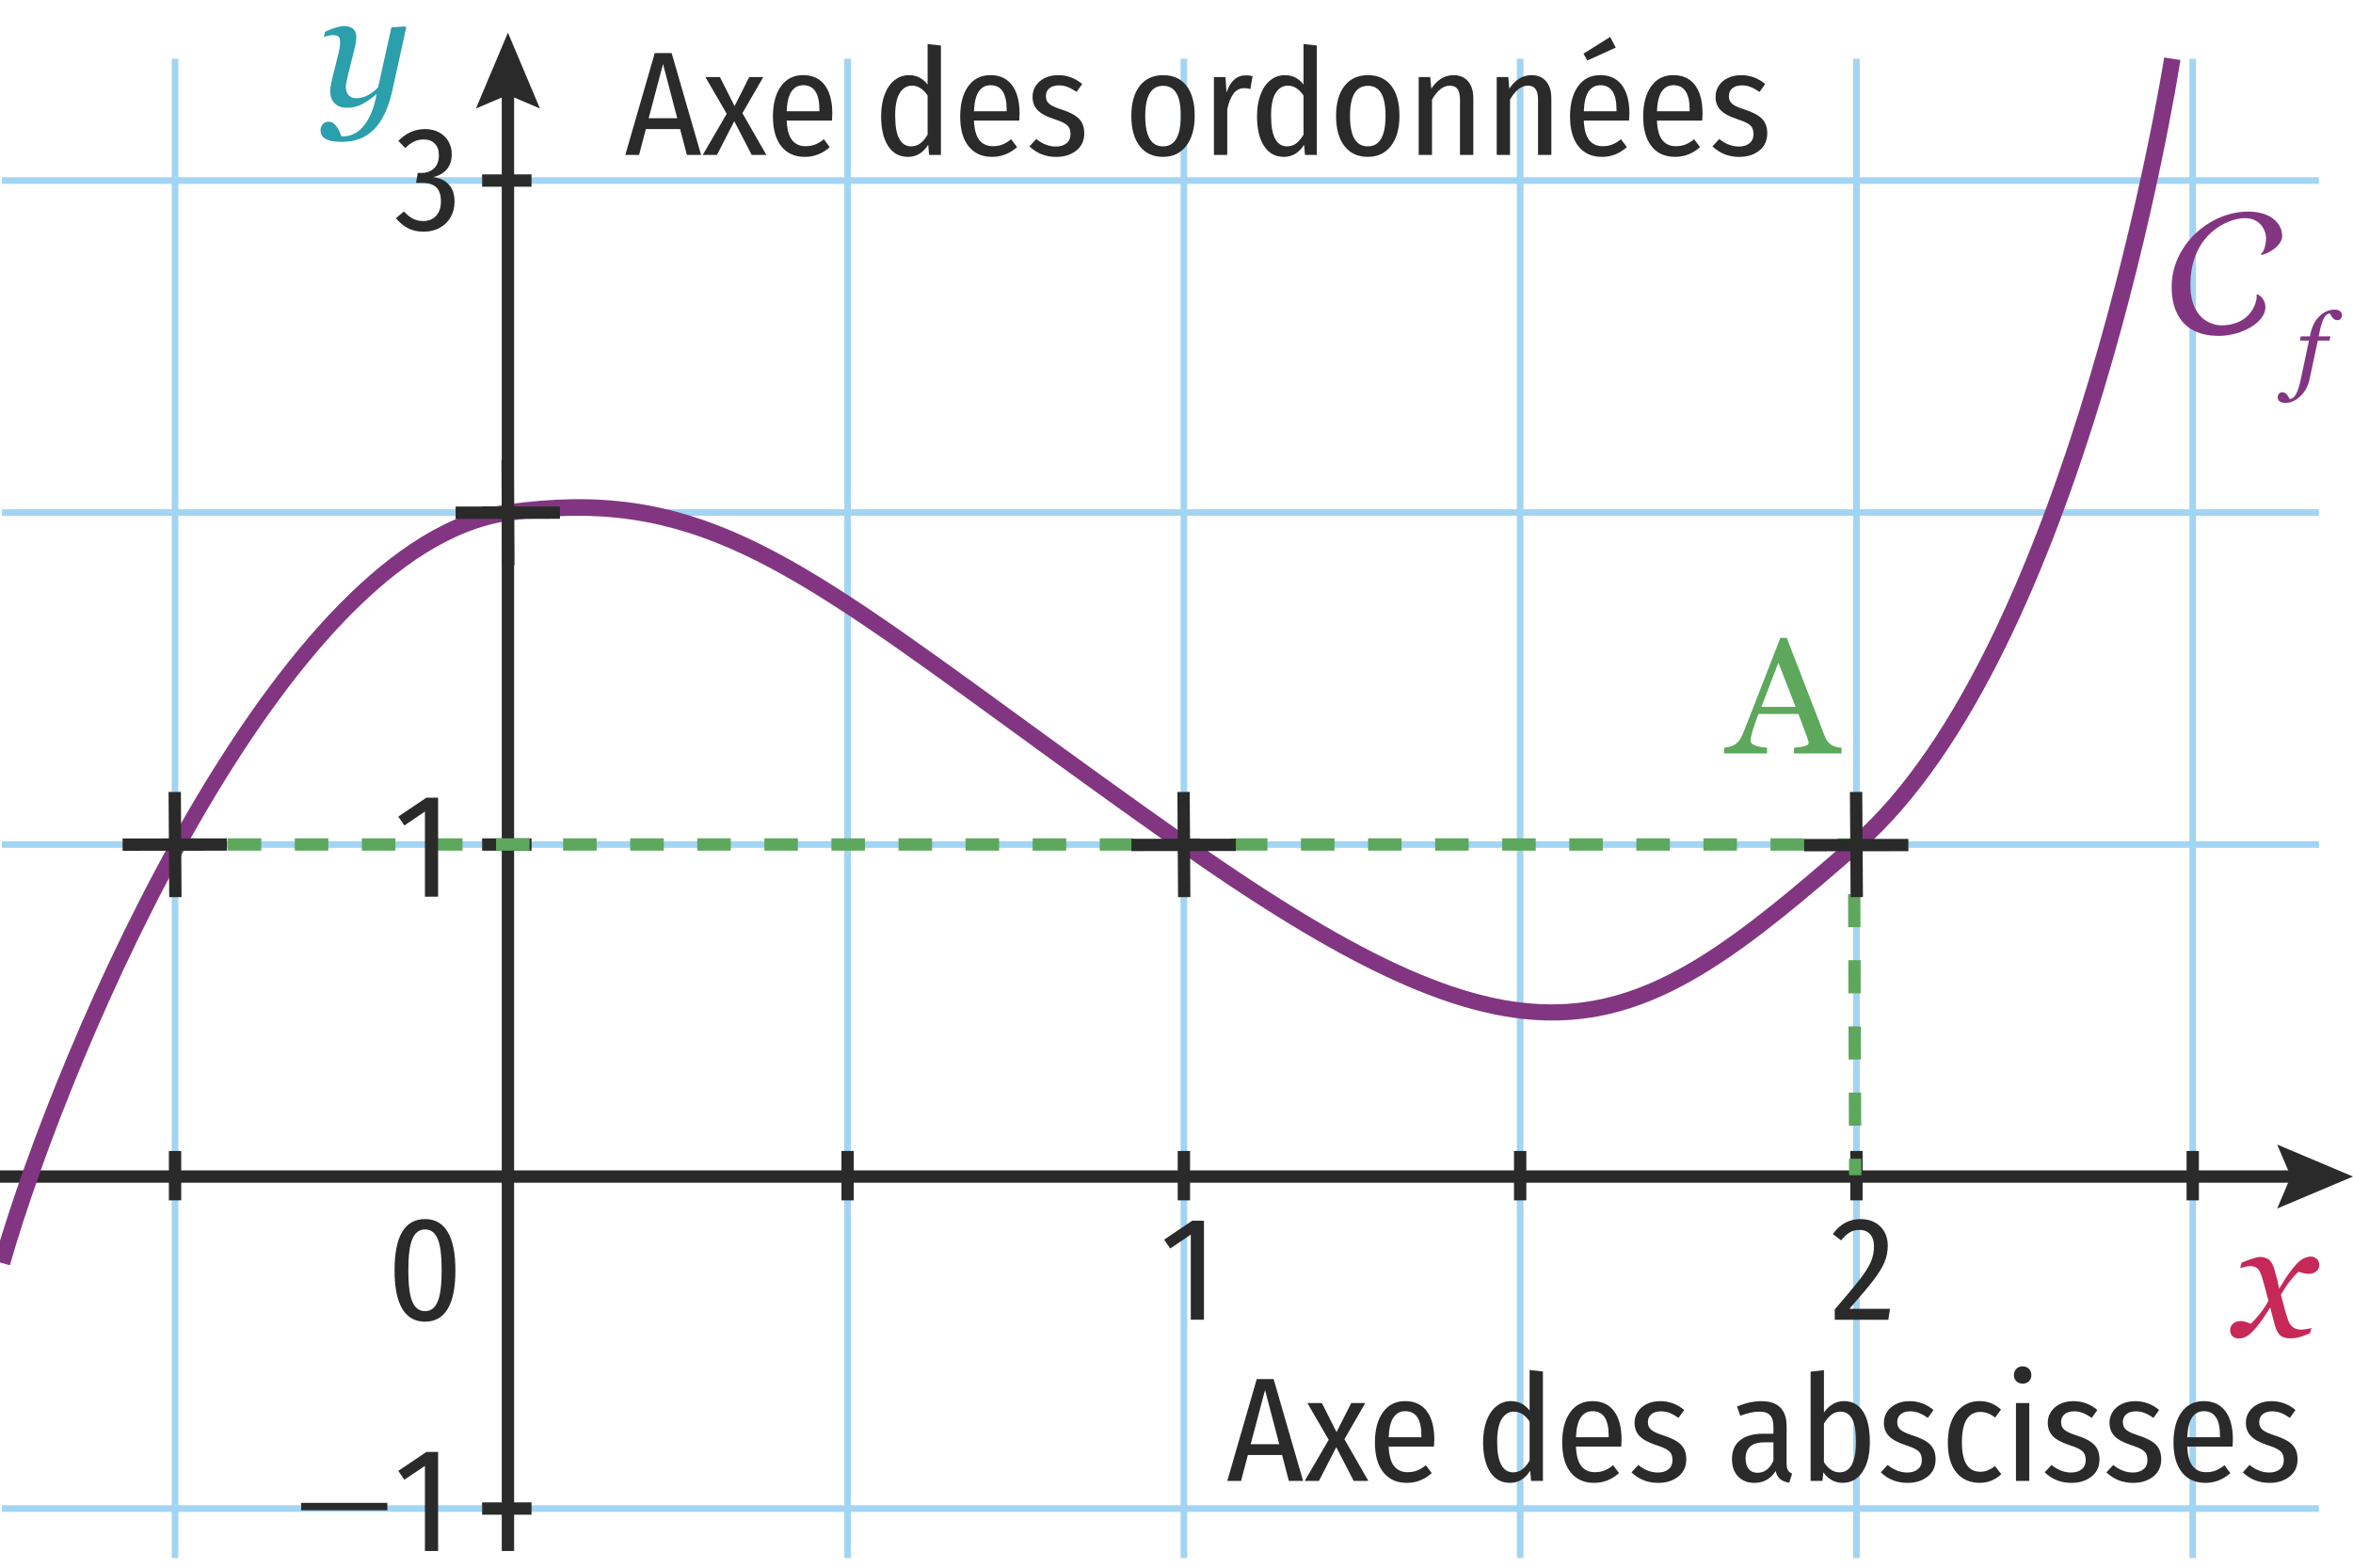 <?xml version="1.0" encoding="utf-8"?>
<!-- Generator: Adobe Illustrator 25.4.1, SVG Export Plug-In . SVG Version: 6.00 Build 0)  -->
<svg version="1.1" id="Layer_2" xmlns="http://www.w3.org/2000/svg" xmlns:xlink="http://www.w3.org/1999/xlink" x="0px" y="0px"
	 viewBox="0 0 143.032 95.294" style="enable-background:new 0 0 143.032 95.294;" xml:space="preserve">
<g>
	<rect x="0.118" y="91.502" style="fill:#A2D4F3;" width="140.841" height="0.4"/>
	<rect x="29.307" y="91.327" style="fill:#2B2A2A;" width="3.003" height="0.75"/>
</g>
<g>
	<rect x="0.118" y="51.138" style="fill:#A2D4F3;" width="140.841" height="0.4"/>
	<rect x="29.307" y="50.963" style="fill:#2B2A2A;" width="3.003" height="0.75"/>
</g>
<g>
	<rect x="0.118" y="10.775" style="fill:#A2D4F3;" width="140.841" height="0.4"/>
	<rect x="29.307" y="10.6" style="fill:#2B2A2A;" width="3.003" height="0.75"/>
</g>
<g>
	<rect x="0.118" y="30.956" style="fill:#A2D4F3;" width="140.841" height="0.4"/>
	<rect x="29.307" y="30.781" style="fill:#2B2A2A;" width="3.003" height="0.75"/>
</g>
<g>
	<rect x="10.441" y="3.571" style="fill:#A2D4F3;" width="0.4" height="91.141"/>
	<rect x="10.266" y="69.966" style="fill:#2B2A2A;" width="0.75" height="3.003"/>
</g>
<g>
	<rect x="51.324" y="3.571" style="fill:#A2D4F3;" width="0.4" height="91.141"/>
	<rect x="51.149" y="69.966" style="fill:#2B2A2A;" width="0.75" height="3.003"/>
</g>
<g>
	<rect x="92.206" y="3.571" style="fill:#A2D4F3;" width="0.4" height="91.141"/>
	<rect x="92.032" y="69.966" style="fill:#2B2A2A;" width="0.75" height="3.003"/>
</g>
<g>
	<rect x="133.089" y="3.571" style="fill:#A2D4F3;" width="0.4" height="91.141"/>
	<rect x="132.914" y="69.966" style="fill:#2B2A2A;" width="0.75" height="3.003"/>
</g>
<g>
	<rect x="112.648" y="3.571" style="fill:#A2D4F3;" width="0.4" height="91.141"/>
	<rect x="112.473" y="69.966" style="fill:#2B2A2A;" width="0.75" height="3.003"/>
</g>
<g>
	<rect x="71.765" y="3.571" style="fill:#A2D4F3;" width="0.4" height="91.141"/>
	<rect x="71.59" y="69.966" style="fill:#2B2A2A;" width="0.75" height="3.003"/>
</g>
<g id="XMLID_00000090272499417880737190000014641536210724209301_">
	<rect x="30.501" y="5.119" style="fill:#2B2A2A;" width="0.75" height="89.164"/>
	<g>
		<polygon style="fill:#2B2A2A;" points="32.82,6.594 30.876,5.768 28.932,6.594 30.876,1.985 		"/>
	</g>
</g>
<g id="XMLID_00000049189474819356089640000013761430123536992930_">
	<rect x="-0" y="71.146" style="fill:#2B2A2A;" width="139.898" height="0.75"/>
	<g>
		<polygon style="fill:#2B2A2A;" points="138.424,73.464 139.25,71.52 138.424,69.576 143.032,71.52 		"/>
	</g>
</g>
<g>
	<path style="fill:#2B2A2A;" d="M18.31,91.808l-0.009-0.45h5.24l0.009,0.45H18.31z"/>
	<path style="fill:#2B2A2A;" d="M26.631,88.262v6.021h-0.801v-5.175l-1.251,0.846l-0.369-0.54l1.71-1.152
		H26.631z"/>
</g>
<g>
	<path style="fill:#2B2A2A;" d="M73.185,74.204v6.021h-0.801v-5.175l-1.251,0.846l-0.369-0.54l1.71-1.152
		H73.185z"/>
</g>
<g>
	<path style="fill:#2B2A2A;" d="M26.694,8.048c0.246,0.136,0.435,0.318,0.567,0.55
		c0.132,0.23,0.198,0.484,0.198,0.76c0,0.385-0.099,0.695-0.297,0.932
		c-0.198,0.237-0.48,0.397-0.846,0.481c0.396,0.036,0.714,0.181,0.954,0.433
		c0.24,0.252,0.36,0.603,0.36,1.053c0,0.342-0.077,0.651-0.229,0.927
		c-0.153,0.276-0.372,0.495-0.657,0.657c-0.285,0.162-0.616,0.243-0.994,0.243
		c-0.348,0-0.659-0.067-0.932-0.203c-0.273-0.135-0.523-0.34-0.751-0.616l0.486-0.414
		c0.186,0.204,0.371,0.353,0.554,0.445c0.183,0.094,0.388,0.14,0.616,0.14
		c0.33,0,0.593-0.106,0.788-0.319s0.292-0.505,0.292-0.877c0-0.396-0.098-0.683-0.292-0.86
		c-0.195-0.177-0.476-0.265-0.841-0.265h-0.378l0.099-0.604h0.252c0.3,0,0.548-0.093,0.743-0.279
		c0.195-0.186,0.292-0.452,0.292-0.801c0-0.3-0.083-0.534-0.248-0.702s-0.392-0.252-0.679-0.252
		c-0.21,0-0.404,0.042-0.581,0.126c-0.177,0.084-0.355,0.216-0.536,0.396l-0.423-0.433
		c0.468-0.479,1.008-0.72,1.62-0.72C26.159,7.846,26.448,7.913,26.694,8.048z"/>
</g>
<g>
	<path style="fill:#2B2A2A;" d="M27.215,74.889c0.312,0.521,0.468,1.299,0.468,2.331
		c0,1.044-0.156,1.825-0.468,2.345c-0.312,0.519-0.771,0.778-1.377,0.778
		c-0.612,0-1.074-0.261-1.386-0.783s-0.468-1.302-0.468-2.34c0-2.076,0.618-3.114,1.854-3.114
		C26.444,74.106,26.903,74.366,27.215,74.889z M25.069,75.307c-0.165,0.382-0.248,1.019-0.248,1.913
		c0,0.899,0.083,1.539,0.248,1.917s0.421,0.566,0.77,0.566c0.342,0,0.595-0.188,0.76-0.566
		s0.248-1.018,0.248-1.917c0-0.9-0.081-1.539-0.243-1.917c-0.162-0.378-0.417-0.567-0.765-0.567
		C25.49,74.736,25.234,74.926,25.069,75.307z"/>
</g>
<g>
	<path style="fill:#2B2A2A;" d="M113.982,74.318c0.249,0.141,0.439,0.333,0.572,0.576
		c0.132,0.242,0.198,0.517,0.198,0.823c0,0.366-0.07,0.712-0.211,1.039s-0.368,0.691-0.68,1.094
		s-0.792,0.972-1.44,1.71h2.466l-0.099,0.666h-3.258v-0.63c0.696-0.804,1.204-1.413,1.525-1.827
		c0.321-0.414,0.544-0.77,0.67-1.066s0.189-0.61,0.189-0.94c0-0.318-0.08-0.564-0.238-0.738
		c-0.159-0.174-0.374-0.261-0.644-0.261c-0.228,0-0.426,0.051-0.594,0.153
		c-0.168,0.102-0.342,0.264-0.522,0.485l-0.504-0.387c0.438-0.606,0.999-0.909,1.683-0.909
		C113.437,74.106,113.733,74.176,113.982,74.318z"/>
</g>
<g>
	<path style="fill:#2B2A2A;" d="M78.347,90.024l-0.414-1.575h-2.079l-0.414,1.575h-0.837l1.791-6.192h1.026
		l1.791,6.192H78.347z M76.025,87.791h1.737l-0.864-3.294L76.025,87.791z"/>
	<path style="fill:#2B2A2A;" d="M81.722,87.486l1.458,2.538h-0.891l-1.062-2.052l-1.053,2.052h-0.864
		l1.458-2.502l-1.296-2.232h0.882l0.891,1.765l0.891-1.765h0.855L81.722,87.486z"/>
	<path style="fill:#2B2A2A;" d="M87.167,87.936h-2.754c0.024,0.552,0.135,0.949,0.333,1.192
		c0.198,0.243,0.468,0.364,0.81,0.364c0.216,0,0.41-0.032,0.581-0.099s0.35-0.174,0.536-0.324
		l0.36,0.478c-0.444,0.396-0.948,0.594-1.512,0.594c-0.618,0-1.096-0.215-1.435-0.644
		c-0.339-0.429-0.509-1.03-0.509-1.805s0.162-1.388,0.486-1.841
		c0.324-0.452,0.774-0.679,1.35-0.679c0.57,0,1.008,0.202,1.314,0.607
		c0.306,0.404,0.459,0.982,0.459,1.732C87.184,87.639,87.178,87.779,87.167,87.936z M86.402,87.27
		c0-0.99-0.327-1.485-0.981-1.485c-0.3,0-0.537,0.125-0.711,0.374
		c-0.174,0.249-0.273,0.652-0.297,1.21h1.989V87.27z"/>
	<path style="fill:#2B2A2A;" d="M93.79,83.372v6.651h-0.72l-0.054-0.621
		c-0.306,0.492-0.717,0.738-1.233,0.738s-0.916-0.219-1.201-0.657
		c-0.285-0.438-0.428-1.041-0.428-1.809c0-0.498,0.07-0.937,0.211-1.314s0.34-0.671,0.599-0.877
		c0.258-0.207,0.555-0.311,0.891-0.311c0.45,0,0.825,0.188,1.125,0.566v-2.457L93.79,83.372z
		 M92.534,89.321c0.159-0.12,0.308-0.297,0.446-0.531v-2.376c-0.27-0.401-0.585-0.603-0.945-0.603
		c-0.318,0-0.57,0.153-0.756,0.459s-0.276,0.768-0.27,1.386c0,0.63,0.084,1.096,0.252,1.396
		s0.405,0.449,0.711,0.449C92.188,89.501,92.376,89.442,92.534,89.321z"/>
	<path style="fill:#2B2A2A;" d="M98.551,87.936h-2.754c0.024,0.552,0.135,0.949,0.333,1.192
		c0.198,0.243,0.468,0.364,0.81,0.364c0.216,0,0.41-0.032,0.581-0.099s0.35-0.174,0.536-0.324
		l0.36,0.478c-0.444,0.396-0.948,0.594-1.512,0.594c-0.618,0-1.096-0.215-1.435-0.644
		c-0.339-0.429-0.509-1.03-0.509-1.805s0.162-1.388,0.486-1.841
		c0.324-0.452,0.774-0.679,1.35-0.679c0.57,0,1.008,0.202,1.314,0.607
		c0.306,0.404,0.459,0.982,0.459,1.732C98.569,87.639,98.563,87.779,98.551,87.936z M97.786,87.27
		c0-0.99-0.327-1.485-0.981-1.485c-0.3,0-0.537,0.125-0.711,0.374
		c-0.174,0.249-0.273,0.652-0.297,1.21h1.989V87.27z"/>
	<path style="fill:#2B2A2A;" d="M102.376,85.713l-0.342,0.477c-0.192-0.132-0.372-0.23-0.54-0.297
		s-0.345-0.1-0.531-0.1c-0.246,0-0.439,0.059-0.581,0.176s-0.211,0.277-0.211,0.481
		c0,0.198,0.067,0.354,0.203,0.468c0.135,0.114,0.391,0.231,0.77,0.352
		c0.474,0.15,0.819,0.333,1.035,0.549c0.216,0.216,0.324,0.513,0.324,0.891
		c0,0.444-0.162,0.794-0.486,1.049c-0.324,0.255-0.729,0.383-1.215,0.383
		c-0.642,0-1.185-0.213-1.629-0.64l0.414-0.449c0.378,0.306,0.777,0.459,1.197,0.459
		c0.264,0,0.477-0.066,0.639-0.198s0.243-0.315,0.243-0.549c0-0.168-0.029-0.303-0.086-0.405
		c-0.057-0.102-0.159-0.193-0.306-0.274s-0.362-0.167-0.644-0.257
		c-0.45-0.149-0.774-0.33-0.972-0.54c-0.198-0.21-0.297-0.477-0.297-0.801
		c0-0.252,0.066-0.477,0.198-0.675c0.132-0.198,0.315-0.354,0.549-0.468
		c0.234-0.114,0.504-0.171,0.81-0.171C101.464,85.173,101.95,85.353,102.376,85.713z"/>
	<path style="fill:#2B2A2A;" d="M108.684,89.371c0.054,0.093,0.138,0.163,0.252,0.211l-0.171,0.55
		c-0.234-0.036-0.417-0.108-0.549-0.217c-0.132-0.107-0.225-0.272-0.279-0.494
		c-0.306,0.479-0.735,0.72-1.287,0.72c-0.42,0-0.753-0.131-0.999-0.392s-0.369-0.61-0.369-1.049
		c0-0.504,0.165-0.888,0.495-1.151c0.33-0.265,0.801-0.396,1.413-0.396h0.612v-0.405
		c0-0.329-0.067-0.568-0.202-0.715c-0.135-0.147-0.356-0.221-0.662-0.221
		c-0.33,0-0.714,0.084-1.152,0.252l-0.198-0.567c0.528-0.216,1.02-0.323,1.476-0.323
		c1.026,0,1.539,0.513,1.539,1.539v2.231C108.603,89.136,108.63,89.279,108.684,89.371z
		 M107.802,88.79V87.675h-0.522c-0.78,0-1.17,0.327-1.17,0.98c0,0.282,0.063,0.498,0.189,0.648
		c0.126,0.149,0.306,0.225,0.54,0.225C107.259,89.529,107.58,89.282,107.802,88.79z"/>
	<path style="fill:#2B2A2A;" d="M113.252,85.807c0.273,0.423,0.41,1.037,0.41,1.841
		c0,0.769-0.148,1.376-0.446,1.822c-0.297,0.447-0.7,0.671-1.21,0.671
		c-0.24,0-0.459-0.056-0.657-0.167c-0.198-0.11-0.369-0.269-0.513-0.473l-0.054,0.522h-0.72v-6.642
		l0.81-0.091v2.574c0.15-0.216,0.329-0.385,0.536-0.508s0.437-0.185,0.688-0.185
		C112.593,85.173,112.979,85.384,113.252,85.807z M112.815,87.648c0-0.666-0.081-1.139-0.243-1.418
		c-0.162-0.278-0.393-0.418-0.693-0.418c-0.21,0-0.395,0.062-0.553,0.188
		c-0.159,0.126-0.311,0.304-0.455,0.531v2.35c0.114,0.186,0.252,0.336,0.414,0.449
		c0.162,0.114,0.339,0.171,0.531,0.171C112.482,89.501,112.815,88.884,112.815,87.648z"/>
	<path style="fill:#2B2A2A;" d="M117.532,85.713l-0.342,0.477c-0.192-0.132-0.372-0.23-0.54-0.297
		s-0.345-0.1-0.531-0.1c-0.246,0-0.439,0.059-0.581,0.176s-0.211,0.277-0.211,0.481
		c0,0.198,0.067,0.354,0.203,0.468c0.135,0.114,0.391,0.231,0.77,0.352
		c0.474,0.15,0.819,0.333,1.035,0.549c0.216,0.216,0.324,0.513,0.324,0.891
		c0,0.444-0.162,0.794-0.486,1.049c-0.324,0.255-0.729,0.383-1.215,0.383
		c-0.642,0-1.185-0.213-1.629-0.64l0.414-0.449c0.378,0.306,0.777,0.459,1.197,0.459
		c0.264,0,0.477-0.066,0.639-0.198s0.243-0.315,0.243-0.549c0-0.168-0.029-0.303-0.086-0.405
		c-0.057-0.102-0.159-0.193-0.306-0.274s-0.362-0.167-0.644-0.257
		c-0.45-0.149-0.774-0.33-0.972-0.54c-0.198-0.21-0.297-0.477-0.297-0.801
		c0-0.252,0.066-0.477,0.198-0.675c0.132-0.198,0.315-0.354,0.549-0.468
		c0.234-0.114,0.504-0.171,0.81-0.171C116.619,85.173,117.105,85.353,117.532,85.713z"/>
	<path style="fill:#2B2A2A;" d="M121.032,85.299c0.21,0.084,0.411,0.213,0.603,0.387l-0.36,0.486
		c-0.144-0.114-0.288-0.2-0.432-0.257s-0.3-0.086-0.468-0.086c-0.354,0-0.629,0.15-0.824,0.45
		s-0.292,0.769-0.292,1.404c0,1.188,0.372,1.782,1.116,1.782c0.168,0,0.321-0.028,0.459-0.086
		c0.138-0.057,0.285-0.143,0.441-0.257l0.378,0.495c-0.384,0.349-0.819,0.522-1.305,0.522
		c-0.606,0-1.082-0.21-1.426-0.63c-0.345-0.42-0.518-1.026-0.518-1.818
		c0-0.516,0.08-0.963,0.239-1.341c0.159-0.378,0.384-0.669,0.675-0.873s0.631-0.306,1.021-0.306
		C120.591,85.173,120.822,85.215,121.032,85.299z"/>
	<path style="fill:#2B2A2A;" d="M123.332,83.21c0.099,0.103,0.148,0.229,0.148,0.379
		c0,0.149-0.048,0.274-0.144,0.373c-0.096,0.099-0.225,0.148-0.387,0.148
		c-0.156,0-0.283-0.05-0.382-0.148s-0.148-0.224-0.148-0.373c0-0.15,0.049-0.276,0.148-0.379
		c0.099-0.102,0.227-0.152,0.382-0.152C123.105,83.058,123.233,83.109,123.332,83.21z M123.354,85.289
		v4.734h-0.81v-4.734H123.354z"/>
	<path style="fill:#2B2A2A;" d="M127.494,85.713l-0.342,0.477c-0.192-0.132-0.372-0.23-0.54-0.297
		s-0.345-0.1-0.531-0.1c-0.246,0-0.439,0.059-0.581,0.176s-0.211,0.277-0.211,0.481
		c0,0.198,0.067,0.354,0.203,0.468c0.135,0.114,0.391,0.231,0.77,0.352
		c0.474,0.15,0.819,0.333,1.035,0.549c0.216,0.216,0.324,0.513,0.324,0.891
		c0,0.444-0.162,0.794-0.486,1.049c-0.324,0.255-0.729,0.383-1.215,0.383
		c-0.642,0-1.185-0.213-1.629-0.64l0.414-0.449c0.378,0.306,0.777,0.459,1.197,0.459
		c0.264,0,0.477-0.066,0.639-0.198s0.243-0.315,0.243-0.549c0-0.168-0.029-0.303-0.086-0.405
		c-0.057-0.102-0.159-0.193-0.306-0.274s-0.362-0.167-0.644-0.257
		c-0.45-0.149-0.774-0.33-0.972-0.54c-0.198-0.21-0.297-0.477-0.297-0.801
		c0-0.252,0.066-0.477,0.198-0.675c0.132-0.198,0.315-0.354,0.549-0.468
		c0.234-0.114,0.504-0.171,0.81-0.171C126.582,85.173,127.068,85.353,127.494,85.713z"/>
	<path style="fill:#2B2A2A;" d="M131.247,85.713l-0.342,0.477c-0.192-0.132-0.372-0.23-0.54-0.297
		s-0.345-0.1-0.531-0.1c-0.246,0-0.439,0.059-0.581,0.176s-0.211,0.277-0.211,0.481
		c0,0.198,0.067,0.354,0.203,0.468c0.135,0.114,0.391,0.231,0.77,0.352
		c0.474,0.15,0.819,0.333,1.035,0.549c0.216,0.216,0.324,0.513,0.324,0.891
		c0,0.444-0.162,0.794-0.486,1.049c-0.324,0.255-0.729,0.383-1.215,0.383
		c-0.642,0-1.185-0.213-1.629-0.64l0.414-0.449c0.378,0.306,0.777,0.459,1.197,0.459
		c0.264,0,0.477-0.066,0.639-0.198s0.243-0.315,0.243-0.549c0-0.168-0.029-0.303-0.086-0.405
		c-0.057-0.102-0.159-0.193-0.306-0.274s-0.362-0.167-0.644-0.257
		c-0.45-0.149-0.774-0.33-0.972-0.54c-0.198-0.21-0.297-0.477-0.297-0.801
		c0-0.252,0.066-0.477,0.198-0.675c0.132-0.198,0.315-0.354,0.549-0.468
		c0.234-0.114,0.504-0.171,0.81-0.171C130.335,85.173,130.821,85.353,131.247,85.713z"/>
	<path style="fill:#2B2A2A;" d="M135.711,87.936h-2.754c0.024,0.552,0.135,0.949,0.333,1.192
		c0.198,0.243,0.468,0.364,0.81,0.364c0.216,0,0.41-0.032,0.581-0.099s0.35-0.174,0.536-0.324
		l0.36,0.478c-0.444,0.396-0.948,0.594-1.512,0.594c-0.618,0-1.096-0.215-1.435-0.644
		c-0.339-0.429-0.509-1.03-0.509-1.805s0.162-1.388,0.486-1.841
		c0.324-0.452,0.774-0.679,1.35-0.679c0.57,0,1.008,0.202,1.314,0.607
		c0.306,0.404,0.459,0.982,0.459,1.732C135.729,87.639,135.723,87.779,135.711,87.936z M134.946,87.27
		c0-0.99-0.327-1.485-0.981-1.485c-0.3,0-0.537,0.125-0.711,0.374
		c-0.174,0.249-0.273,0.652-0.297,1.21h1.989V87.27z"/>
	<path style="fill:#2B2A2A;" d="M139.536,85.713l-0.342,0.477c-0.192-0.132-0.372-0.23-0.54-0.297
		s-0.345-0.1-0.531-0.1c-0.246,0-0.439,0.059-0.581,0.176s-0.211,0.277-0.211,0.481
		c0,0.198,0.067,0.354,0.203,0.468c0.135,0.114,0.391,0.231,0.77,0.352
		c0.474,0.15,0.819,0.333,1.035,0.549c0.216,0.216,0.324,0.513,0.324,0.891
		c0,0.444-0.162,0.794-0.486,1.049c-0.324,0.255-0.729,0.383-1.215,0.383
		c-0.642,0-1.185-0.213-1.629-0.64l0.414-0.449c0.378,0.306,0.777,0.459,1.197,0.459
		c0.264,0,0.477-0.066,0.639-0.198s0.243-0.315,0.243-0.549c0-0.168-0.029-0.303-0.086-0.405
		c-0.057-0.102-0.159-0.193-0.306-0.274s-0.362-0.167-0.644-0.257
		c-0.45-0.149-0.774-0.33-0.972-0.54c-0.198-0.21-0.297-0.477-0.297-0.801
		c0-0.252,0.066-0.477,0.198-0.675c0.132-0.198,0.315-0.354,0.549-0.468
		c0.234-0.114,0.504-0.171,0.81-0.171C138.624,85.173,139.11,85.353,139.536,85.713z"/>
</g>
<g>
	<path style="fill:#2B2A2A;" d="M41.754,9.419l-0.414-1.575h-2.079l-0.414,1.575h-0.837l1.791-6.192h1.026
		l1.791,6.192H41.754z M39.431,7.187h1.737l-0.864-3.294L39.431,7.187z"/>
	<path style="fill:#2B2A2A;" d="M45.129,6.881l1.458,2.538H45.696l-1.062-2.052l-1.053,2.052h-0.864
		l1.458-2.502l-1.296-2.232h0.882l0.891,1.765l0.891-1.765h0.855L45.129,6.881z"/>
	<path style="fill:#2B2A2A;" d="M50.574,7.331h-2.754c0.024,0.552,0.135,0.949,0.333,1.192
		c0.198,0.243,0.468,0.364,0.81,0.364c0.216,0,0.41-0.032,0.581-0.099s0.35-0.174,0.536-0.324
		l0.36,0.478c-0.444,0.396-0.948,0.594-1.512,0.594c-0.618,0-1.096-0.215-1.435-0.644
		c-0.339-0.429-0.509-1.03-0.509-1.805s0.162-1.388,0.486-1.841
		c0.324-0.452,0.774-0.679,1.35-0.679c0.57,0,1.008,0.202,1.314,0.607
		c0.306,0.404,0.459,0.982,0.459,1.732C50.591,7.034,50.585,7.175,50.574,7.331z M49.808,6.665
		c0-0.99-0.327-1.485-0.981-1.485c-0.3,0-0.537,0.125-0.711,0.374
		c-0.174,0.249-0.273,0.652-0.297,1.21h1.989V6.665z"/>
	<path style="fill:#2B2A2A;" d="M57.197,2.768v6.651h-0.72l-0.054-0.621
		c-0.306,0.492-0.717,0.738-1.233,0.738s-0.916-0.219-1.201-0.657
		c-0.285-0.438-0.428-1.041-0.428-1.809c0-0.498,0.07-0.937,0.211-1.314s0.34-0.671,0.599-0.877
		c0.258-0.207,0.555-0.311,0.891-0.311c0.45,0,0.825,0.188,1.125,0.566V2.678L57.197,2.768z
		 M55.941,8.717c0.159-0.12,0.308-0.297,0.446-0.531V5.81c-0.27-0.401-0.585-0.603-0.945-0.603
		c-0.318,0-0.57,0.153-0.756,0.459s-0.276,0.768-0.27,1.386c0,0.63,0.084,1.096,0.252,1.396
		s0.405,0.449,0.711,0.449C55.595,8.897,55.783,8.837,55.941,8.717z"/>
	<path style="fill:#2B2A2A;" d="M61.958,7.331h-2.754c0.024,0.552,0.135,0.949,0.333,1.192
		c0.198,0.243,0.468,0.364,0.81,0.364c0.216,0,0.41-0.032,0.581-0.099s0.35-0.174,0.536-0.324
		l0.36,0.478c-0.444,0.396-0.948,0.594-1.512,0.594c-0.618,0-1.096-0.215-1.435-0.644
		C58.536,8.464,58.367,7.862,58.367,7.088s0.162-1.388,0.486-1.841c0.324-0.452,0.774-0.679,1.35-0.679
		c0.57,0,1.008,0.202,1.314,0.607c0.306,0.404,0.459,0.982,0.459,1.732
		C61.975,7.034,61.97,7.175,61.958,7.331z M61.193,6.665c0-0.99-0.327-1.485-0.981-1.485
		c-0.3,0-0.537,0.125-0.711,0.374c-0.174,0.249-0.273,0.652-0.297,1.21h1.989V6.665z"/>
	<path style="fill:#2B2A2A;" d="M65.783,5.109l-0.342,0.477c-0.192-0.132-0.372-0.23-0.54-0.297
		s-0.345-0.1-0.531-0.1c-0.246,0-0.439,0.059-0.581,0.176S63.577,5.642,63.577,5.846
		c0,0.198,0.067,0.354,0.203,0.468c0.135,0.114,0.391,0.231,0.77,0.352
		c0.474,0.15,0.819,0.333,1.035,0.549c0.216,0.216,0.324,0.513,0.324,0.891
		c0,0.444-0.162,0.794-0.486,1.049c-0.324,0.255-0.729,0.383-1.215,0.383
		c-0.642,0-1.185-0.213-1.629-0.64l0.414-0.449c0.378,0.306,0.777,0.459,1.197,0.459
		c0.264,0,0.477-0.066,0.639-0.198s0.243-0.315,0.243-0.549c0-0.168-0.029-0.303-0.086-0.405
		c-0.057-0.102-0.159-0.193-0.306-0.274s-0.362-0.167-0.644-0.257
		c-0.45-0.149-0.774-0.33-0.972-0.54c-0.198-0.21-0.297-0.477-0.297-0.801
		c0-0.252,0.066-0.477,0.198-0.675c0.132-0.198,0.315-0.354,0.549-0.468
		c0.234-0.114,0.504-0.171,0.81-0.171C64.87,4.569,65.356,4.748,65.783,5.109z"/>
	<path style="fill:#2B2A2A;" d="M72.118,5.207c0.336,0.426,0.504,1.038,0.504,1.836
		c0,0.769-0.171,1.376-0.513,1.822c-0.342,0.447-0.813,0.671-1.413,0.671
		c-0.606,0-1.079-0.219-1.417-0.657c-0.339-0.438-0.509-1.047-0.509-1.827
		c0-0.786,0.171-1.396,0.513-1.831c0.342-0.436,0.816-0.652,1.422-0.652S71.782,4.781,72.118,5.207z
		 M69.895,5.661C69.709,5.958,69.616,6.422,69.616,7.052c0,1.23,0.36,1.845,1.08,1.845
		c0.72,0,1.08-0.617,1.08-1.854c0-0.63-0.09-1.092-0.27-1.386
		c-0.18-0.294-0.447-0.441-0.801-0.441S70.081,5.364,69.895,5.661z"/>
	<path style="fill:#2B2A2A;" d="M76.141,4.631l-0.135,0.783c-0.114-0.036-0.237-0.054-0.369-0.054
		c-0.264,0-0.479,0.104-0.644,0.314c-0.165,0.21-0.296,0.531-0.392,0.963v2.781h-0.81V4.685h0.702
		l0.063,0.937c0.234-0.696,0.627-1.044,1.179-1.044C75.892,4.577,76.027,4.595,76.141,4.631z"/>
	<path style="fill:#2B2A2A;" d="M80.047,2.768v6.651h-0.72l-0.054-0.621
		c-0.306,0.492-0.717,0.738-1.233,0.738s-0.916-0.219-1.201-0.657
		c-0.285-0.438-0.428-1.041-0.428-1.809c0-0.498,0.07-0.937,0.211-1.314s0.34-0.671,0.599-0.877
		c0.258-0.207,0.555-0.311,0.891-0.311c0.45,0,0.825,0.188,1.125,0.566V2.678L80.047,2.768z
		 M78.791,8.717c0.159-0.12,0.308-0.297,0.446-0.531V5.81c-0.27-0.401-0.585-0.603-0.945-0.603
		c-0.318,0-0.57,0.153-0.756,0.459s-0.276,0.768-0.27,1.386c0,0.63,0.084,1.096,0.252,1.396
		s0.405,0.449,0.711,0.449C78.445,8.897,78.633,8.837,78.791,8.717z"/>
	<path style="fill:#2B2A2A;" d="M84.565,5.207c0.336,0.426,0.504,1.038,0.504,1.836
		c0,0.769-0.171,1.376-0.513,1.822c-0.342,0.447-0.813,0.671-1.413,0.671
		c-0.606,0-1.079-0.219-1.417-0.657c-0.339-0.438-0.509-1.047-0.509-1.827
		c0-0.786,0.171-1.396,0.513-1.831c0.342-0.436,0.816-0.652,1.422-0.652S84.229,4.781,84.565,5.207z
		 M82.342,5.661c-0.186,0.297-0.279,0.761-0.279,1.391c0,1.23,0.36,1.845,1.08,1.845
		c0.72,0,1.08-0.617,1.08-1.854c0-0.63-0.09-1.092-0.27-1.386
		c-0.18-0.294-0.447-0.441-0.801-0.441S82.528,5.364,82.342,5.661z"/>
	<path style="fill:#2B2A2A;" d="M89.24,4.942c0.213,0.249,0.319,0.593,0.319,1.03v3.447h-0.81V6.071
		c0-0.307-0.051-0.526-0.153-0.662c-0.102-0.135-0.258-0.202-0.468-0.202
		c-0.396,0-0.756,0.282-1.08,0.846v3.366h-0.81V4.685h0.702l0.063,0.702
		c0.366-0.546,0.816-0.818,1.35-0.818C88.732,4.569,89.027,4.693,89.24,4.942z"/>
	<path style="fill:#2B2A2A;" d="M93.983,4.942c0.213,0.249,0.319,0.593,0.319,1.03v3.447h-0.81V6.071
		c0-0.307-0.051-0.526-0.153-0.662c-0.102-0.135-0.258-0.202-0.468-0.202
		c-0.396,0-0.756,0.282-1.08,0.846v3.366h-0.81V4.685h0.702l0.063,0.702
		c0.366-0.546,0.816-0.818,1.35-0.818C93.475,4.569,93.77,4.693,93.983,4.942z"/>
	<path style="fill:#2B2A2A;" d="M99.028,7.331h-2.754c0.024,0.552,0.135,0.949,0.333,1.192
		c0.198,0.243,0.468,0.364,0.81,0.364c0.216,0,0.41-0.032,0.581-0.099s0.35-0.174,0.536-0.324
		l0.36,0.478c-0.444,0.396-0.948,0.594-1.512,0.594c-0.618,0-1.096-0.215-1.435-0.644
		c-0.339-0.429-0.509-1.03-0.509-1.805s0.162-1.388,0.486-1.841
		c0.324-0.452,0.774-0.679,1.35-0.679c0.57,0,1.008,0.202,1.314,0.607
		c0.306,0.404,0.459,0.982,0.459,1.732C99.046,7.034,99.04,7.175,99.028,7.331z M97.876,2.246
		l0.342,0.647l-1.728,0.783l-0.234-0.414L97.876,2.246z M98.263,6.665
		c0-0.99-0.327-1.485-0.981-1.485c-0.3,0-0.537,0.125-0.711,0.374
		c-0.174,0.249-0.273,0.652-0.297,1.21h1.989V6.665z"/>
	<path style="fill:#2B2A2A;" d="M103.474,7.331h-2.754c0.024,0.552,0.135,0.949,0.333,1.192
		c0.198,0.243,0.468,0.364,0.81,0.364c0.216,0,0.41-0.032,0.581-0.099s0.35-0.174,0.536-0.324
		l0.36,0.478c-0.444,0.396-0.948,0.594-1.512,0.594c-0.618,0-1.096-0.215-1.435-0.644
		c-0.339-0.429-0.509-1.03-0.509-1.805s0.162-1.388,0.486-1.841
		c0.324-0.452,0.774-0.679,1.35-0.679c0.57,0,1.008,0.202,1.314,0.607
		c0.306,0.404,0.459,0.982,0.459,1.732C103.491,7.034,103.486,7.175,103.474,7.331z M102.709,6.665
		c0-0.99-0.327-1.485-0.981-1.485c-0.3,0-0.537,0.125-0.711,0.374
		c-0.174,0.249-0.273,0.652-0.297,1.21h1.989V6.665z"/>
	<path style="fill:#2B2A2A;" d="M107.299,5.109l-0.342,0.477c-0.192-0.132-0.372-0.23-0.54-0.297
		s-0.345-0.1-0.531-0.1c-0.246,0-0.439,0.059-0.581,0.176s-0.211,0.277-0.211,0.481
		c0,0.198,0.067,0.354,0.203,0.468c0.135,0.114,0.391,0.231,0.77,0.352
		c0.474,0.15,0.819,0.333,1.035,0.549c0.216,0.216,0.324,0.513,0.324,0.891
		c0,0.444-0.162,0.794-0.486,1.049c-0.324,0.255-0.729,0.383-1.215,0.383
		c-0.642,0-1.185-0.213-1.629-0.64l0.414-0.449c0.378,0.306,0.777,0.459,1.197,0.459
		c0.264,0,0.477-0.066,0.639-0.198s0.243-0.315,0.243-0.549c0-0.168-0.029-0.303-0.086-0.405
		c-0.057-0.102-0.159-0.193-0.306-0.274s-0.362-0.167-0.644-0.257
		c-0.45-0.149-0.774-0.33-0.972-0.54c-0.198-0.21-0.297-0.477-0.297-0.801
		c0-0.252,0.066-0.477,0.198-0.675c0.132-0.198,0.315-0.354,0.549-0.468
		c0.234-0.114,0.504-0.171,0.81-0.171C106.387,4.569,106.872,4.748,107.299,5.109z"/>
</g>
<g>
	<path style="fill:#5DA85C;" d="M109.051,45.801v-0.35c0.253-0.014,0.465-0.045,0.635-0.095
		c0.17-0.051,0.255-0.108,0.255-0.175c0-0.027-0.003-0.063-0.01-0.11s-0.017-0.083-0.03-0.11
		l-0.58-1.559h-2.428c-0.093,0.227-0.167,0.425-0.22,0.595s-0.103,0.328-0.15,0.475
		c-0.04,0.14-0.068,0.253-0.085,0.34s-0.025,0.156-0.025,0.21c0,0.133,0.102,0.234,0.305,0.305
		c0.204,0.07,0.435,0.111,0.695,0.125v0.35h-2.608v-0.35c0.086-0.007,0.193-0.025,0.32-0.055
		c0.126-0.03,0.229-0.072,0.31-0.125c0.133-0.087,0.235-0.179,0.305-0.275
		c0.07-0.097,0.139-0.229,0.205-0.395c0.347-0.866,0.729-1.843,1.149-2.929
		s0.796-2.052,1.129-2.898h0.39l2.309,5.977c0.046,0.127,0.102,0.23,0.165,0.311
		c0.063,0.08,0.148,0.156,0.255,0.229c0.073,0.047,0.172,0.085,0.295,0.115
		c0.123,0.029,0.225,0.045,0.305,0.045v0.35H109.051z M108.101,40.284l-1.029,2.688h2.079
		L108.101,40.284z"/>
</g>
<g>
	<path style="fill:#823681;" d="M137.177,18.059c0-0.03-0.01-0.061-0.01-0.08
		c0-0.06,0.02-0.09,0.05-0.09c0.01,0,0.49,0.189,0.49,0.8c0,0.899-1.439,1.729-2.829,1.729
		c-2.849,0-2.869-2.438-2.869-2.998c0-2.539,2.339-4.558,4.638-4.558c1.479,0,2.079,0.8,2.079,1.479
		s-1.039,1.149-1.249,1.149c-0.03,0-0.05-0.011-0.05-0.03c0-0.021,0.01-0.04,0.05-0.06
		c0.1-0.07,0.27-0.46,0.27-0.92s-0.34-1.22-1.299-1.22s-3.298,0.92-3.298,4.059
		c0,2.378,1.679,2.458,1.859,2.458c1.889,0,2.169-1.499,2.169-1.709V18.059z"/>
	<path style="fill:#823681;" d="M140.39,23.059c-0.089,0.42-0.278,0.764-0.565,1.031
		c-0.288,0.269-0.583,0.402-0.886,0.402c-0.167,0-0.29-0.032-0.367-0.096
		c-0.078-0.064-0.117-0.146-0.117-0.242c0-0.082,0.024-0.153,0.073-0.216
		c0.049-0.062,0.12-0.093,0.213-0.093c0.058,0,0.11,0.014,0.154,0.04
		c0.045,0.027,0.084,0.061,0.12,0.1c0.027,0.031,0.057,0.075,0.09,0.131
		c0.033,0.057,0.061,0.104,0.084,0.143c0.147-0.011,0.273-0.11,0.376-0.297s0.193-0.453,0.271-0.799
		l0.519-2.459h-0.554l0.058-0.257h0.554l0.041-0.192c0.047-0.222,0.119-0.421,0.216-0.598
		s0.208-0.325,0.333-0.445c0.124-0.121,0.265-0.216,0.422-0.286s0.308-0.104,0.452-0.104
		c0.167,0,0.29,0.03,0.367,0.093s0.117,0.142,0.117,0.239c0,0.081-0.023,0.153-0.07,0.216
		c-0.047,0.062-0.119,0.093-0.216,0.093c-0.058,0-0.11-0.013-0.154-0.038
		c-0.045-0.024-0.084-0.057-0.12-0.096c-0.039-0.047-0.069-0.092-0.09-0.134
		c-0.021-0.043-0.049-0.09-0.084-0.141c-0.132,0.004-0.248,0.09-0.347,0.257
		s-0.189,0.445-0.271,0.834l-0.064,0.303h0.717l-0.064,0.257h-0.705L140.39,23.059z"/>
</g>
<g>
	<path style="fill:#2B9FAB;" d="M22.863,5.741c-0.3,0.254-0.585,0.452-0.855,0.595
		c-0.27,0.144-0.578,0.215-0.924,0.215c-0.313,0-0.56-0.09-0.74-0.27
		c-0.18-0.18-0.27-0.416-0.27-0.71c0-0.079,0.006-0.173,0.02-0.279
		c0.013-0.106,0.043-0.267,0.09-0.479l0.38-1.52c0.033-0.146,0.06-0.275,0.08-0.385
		c0.02-0.11,0.03-0.215,0.03-0.314c0-0.181-0.03-0.302-0.09-0.365
		c-0.06-0.063-0.18-0.095-0.36-0.095c-0.073,0-0.165,0.013-0.275,0.04
		c-0.11,0.026-0.198,0.05-0.265,0.069l0.08-0.319c0.253-0.113,0.477-0.198,0.67-0.255
		c0.193-0.057,0.346-0.085,0.459-0.085c0.26,0,0.453,0.059,0.58,0.175
		C21.6,1.875,21.663,2.05,21.663,2.283c0,0.061-0.006,0.141-0.02,0.24
		c-0.013,0.1-0.033,0.2-0.06,0.3l-0.44,1.779c-0.033,0.14-0.062,0.27-0.085,0.39
		s-0.035,0.21-0.035,0.27c0,0.22,0.053,0.394,0.16,0.52c0.106,0.127,0.263,0.19,0.47,0.19
		c0.24,0,0.471-0.059,0.694-0.175c0.224-0.117,0.435-0.278,0.635-0.485l0.81-3.647l0.839-0.061
		l0.06,0.07l-0.839,3.817c-0.126,0.561-0.285,1.038-0.475,1.435s-0.412,0.718-0.665,0.965
		c-0.273,0.26-0.566,0.446-0.879,0.56c-0.313,0.113-0.669,0.17-1.069,0.17
		c-0.28,0-0.5-0.021-0.66-0.061c-0.16-0.039-0.287-0.093-0.38-0.159
		c-0.093-0.067-0.156-0.141-0.19-0.22c-0.033-0.08-0.05-0.164-0.05-0.25
		c0-0.141,0.042-0.264,0.125-0.37s0.205-0.16,0.365-0.16c0.12,0,0.223,0.035,0.31,0.105
		c0.086,0.069,0.153,0.145,0.2,0.225c0.06,0.087,0.115,0.185,0.165,0.295
		c0.05,0.109,0.088,0.198,0.115,0.265h0.12c0.187,0,0.383-0.045,0.589-0.135
		c0.207-0.09,0.396-0.231,0.57-0.425c0.187-0.207,0.353-0.475,0.5-0.805
		c0.146-0.33,0.263-0.725,0.35-1.185H22.863z"/>
</g>
<g>
	<path style="fill:#C62958;" d="M140.775,77.303c-0.137,0.09-0.285,0.135-0.445,0.135
		c-0.1,0-0.211-0.017-0.334-0.05c-0.124-0.033-0.218-0.061-0.285-0.08
		c-0.146,0.133-0.318,0.325-0.515,0.574c-0.197,0.25-0.378,0.528-0.545,0.835
		c0.08,0.307,0.15,0.569,0.21,0.789c0.06,0.221,0.127,0.443,0.2,0.67
		c0.06,0.2,0.155,0.358,0.285,0.475c0.13,0.117,0.305,0.175,0.525,0.175
		c0.08,0,0.187-0.01,0.32-0.029c0.133-0.021,0.24-0.044,0.32-0.07l-0.09,0.32
		c-0.313,0.133-0.548,0.218-0.705,0.255c-0.156,0.036-0.328,0.055-0.515,0.055
		c-0.227,0-0.413-0.052-0.56-0.155s-0.267-0.318-0.36-0.645c-0.066-0.24-0.12-0.439-0.16-0.6
		l-0.12-0.479c-0.146,0.227-0.27,0.418-0.37,0.574c-0.1,0.157-0.263,0.375-0.49,0.655
		c-0.2,0.239-0.382,0.409-0.545,0.51c-0.163,0.1-0.332,0.149-0.505,0.149
		c-0.153,0-0.28-0.045-0.379-0.135c-0.1-0.09-0.15-0.215-0.15-0.375
		c0-0.153,0.058-0.283,0.175-0.39s0.278-0.16,0.484-0.16c0.107,0,0.208,0.019,0.305,0.056
		c0.097,0.036,0.198,0.071,0.305,0.104c0.126-0.12,0.291-0.303,0.495-0.55
		c0.204-0.246,0.392-0.526,0.565-0.84c-0.06-0.232-0.126-0.487-0.2-0.764
		c-0.073-0.277-0.143-0.519-0.209-0.725c-0.087-0.267-0.185-0.437-0.295-0.51
		c-0.11-0.074-0.249-0.11-0.415-0.11c-0.093,0-0.193,0.014-0.3,0.04
		c-0.106,0.026-0.207,0.053-0.3,0.08l0.09-0.33c0.253-0.106,0.48-0.191,0.68-0.255
		c0.2-0.063,0.336-0.095,0.41-0.095c0.226,0,0.413,0.053,0.56,0.16
		c0.146,0.106,0.263,0.316,0.35,0.629c0.1,0.36,0.16,0.58,0.18,0.66
		s0.053,0.239,0.1,0.479c0.153-0.24,0.28-0.443,0.38-0.609
		c0.1-0.167,0.26-0.387,0.48-0.66c0.207-0.26,0.396-0.438,0.569-0.534
		c0.173-0.097,0.34-0.146,0.5-0.146c0.14,0,0.26,0.047,0.36,0.141
		c0.1,0.093,0.15,0.213,0.15,0.359C140.98,77.074,140.911,77.213,140.775,77.303z"/>
</g>
<g id="XMLID_00000120551617831653278820000001850433251587514510_">
	<polygon style="fill:#5DA85C;" points="112.399,71.44 112.395,70.44 113.145,70.438 113.149,71.438 	"/>
	<path style="fill:#5DA85C;" d="M112.388,68.428l-0.007-2.012l0.75-0.002l0.007,2.012L112.388,68.428z
		 M112.373,64.405l-0.007-2.012l0.75-0.002l0.007,2.012L112.373,64.405z M112.359,60.382l-0.007-2.012
		l0.75-0.002l0.007,2.012L112.359,60.382z M112.345,56.36l-0.007-2.012l0.75-0.002l0.007,2.012
		L112.345,56.36z"/>
	<polygon style="fill:#5DA85C;" points="112.33,52.336 112.328,51.71 111.701,51.71 111.701,50.96 
		113.075,50.96 113.08,52.334 	"/>
	<path style="fill:#5DA85C;" d="M109.663,51.71h-2.039v-0.75h2.039V51.71z M105.585,51.71h-2.039v-0.75h2.039
		V51.71z M101.508,51.71h-2.039v-0.75h2.039V51.71z M97.43,51.71h-2.039v-0.75h2.039V51.71z
		 M93.353,51.71h-2.039v-0.75h2.039V51.71z M89.276,51.71H87.237v-0.75h2.039V51.71z M85.198,51.71
		h-2.039v-0.75h2.039V51.71z M81.121,51.71h-2.039v-0.75h2.039V51.71z M77.043,51.71h-2.039v-0.75
		h2.039V51.71z M72.966,51.71h-2.039v-0.75h2.039V51.71z M68.888,51.71H66.849v-0.75h2.039V51.71z
		 M64.811,51.71h-2.039v-0.75h2.039V51.71z M60.733,51.71h-2.039v-0.75h2.039V51.71z M56.656,51.71
		h-2.039v-0.75h2.039V51.71z M52.578,51.71h-2.039v-0.75h2.039V51.71z M48.501,51.71H46.462v-0.75h2.039
		V51.71z M44.424,51.71h-2.039v-0.75h2.039V51.71z M40.346,51.71h-2.039v-0.75h2.039V51.71z
		 M36.269,51.71h-2.039v-0.75h2.039V51.71z M32.191,51.71h-2.039v-0.75h2.039V51.71z M28.114,51.71
		h-2.039v-0.75h2.039V51.71z M24.036,51.71h-2.039v-0.75h2.039V51.71z M19.959,51.71h-2.039v-0.75
		h2.039V51.71z M15.882,51.71h-2.039v-0.75h2.039V51.71z"/>
	<rect x="10.804" y="50.96" style="fill:#5DA85C;" width="1" height="0.75"/>
</g>
<path style="fill:#823681;" d="M0.599,76.914l-0.961-0.275c3.907-13.588,17.185-44.028,31.189-45.975
	c11.317-1.576,17.123,2.659,31.161,12.88c2.996,2.181,6.391,4.652,10.285,7.388
	c21.315,14.976,26.632,11.924,40.226,0.027C125.831,39.29,131.5,3.85,131.555,3.493l0.988,0.154
	c-0.23,1.471-5.78,36.155-19.387,48.063c-13.735,12.022-19.598,15.396-41.459,0.039
	c-3.901-2.74-7.299-5.215-10.298-7.398C47.593,34.3,41.88,30.137,30.965,31.654
	C17.442,33.533,4.45,63.523,0.599,76.914z"/>
<g id="XMLID_59_">
	
		<rect x="7.469" y="50.963" transform="matrix(1 -0.001 0.001 1 -0.067 0.014)" style="fill:#2B2A2A;" width="6.344" height="0.75"/>
	<polygon style="fill:#2B2A2A;" points="10.286,54.537 10.246,48.144 10.996,48.14 11.036,54.533 	"/>
</g>
<g id="XMLID_22_">
	
		<rect x="68.793" y="50.963" transform="matrix(1 -0.001 0.001 1 -0.067 0.094)" style="fill:#2B2A2A;" width="6.344" height="0.75"/>
	<polygon style="fill:#2B2A2A;" points="71.61,54.537 71.57,48.144 72.32,48.14 72.36,54.533 	"/>
</g>
<g id="XMLID_39_">
	
		<rect x="27.704" y="30.781" transform="matrix(1 -0.001 0.001 1 -0.041 0.04)" style="fill:#2B2A2A;" width="6.344" height="0.75"/>
	<polygon style="fill:#2B2A2A;" points="30.521,34.356 30.481,27.962 31.231,27.958 31.271,34.352 	"/>
</g>
<g id="XMLID_33_">
	
		<rect x="109.676" y="50.963" transform="matrix(1 -0.001 0.001 1 -0.067 0.147)" style="fill:#2B2A2A;" width="6.344" height="0.75"/>
	<polygon style="fill:#2B2A2A;" points="112.493,54.537 112.452,48.144 113.202,48.14 113.243,54.533 	"/>
</g>
<g>
	<path style="fill:#2B2A2A;" d="M26.631,48.488v6.021h-0.801v-5.175l-1.251,0.846l-0.369-0.54l1.71-1.152
		H26.631z"/>
</g>
</svg>
